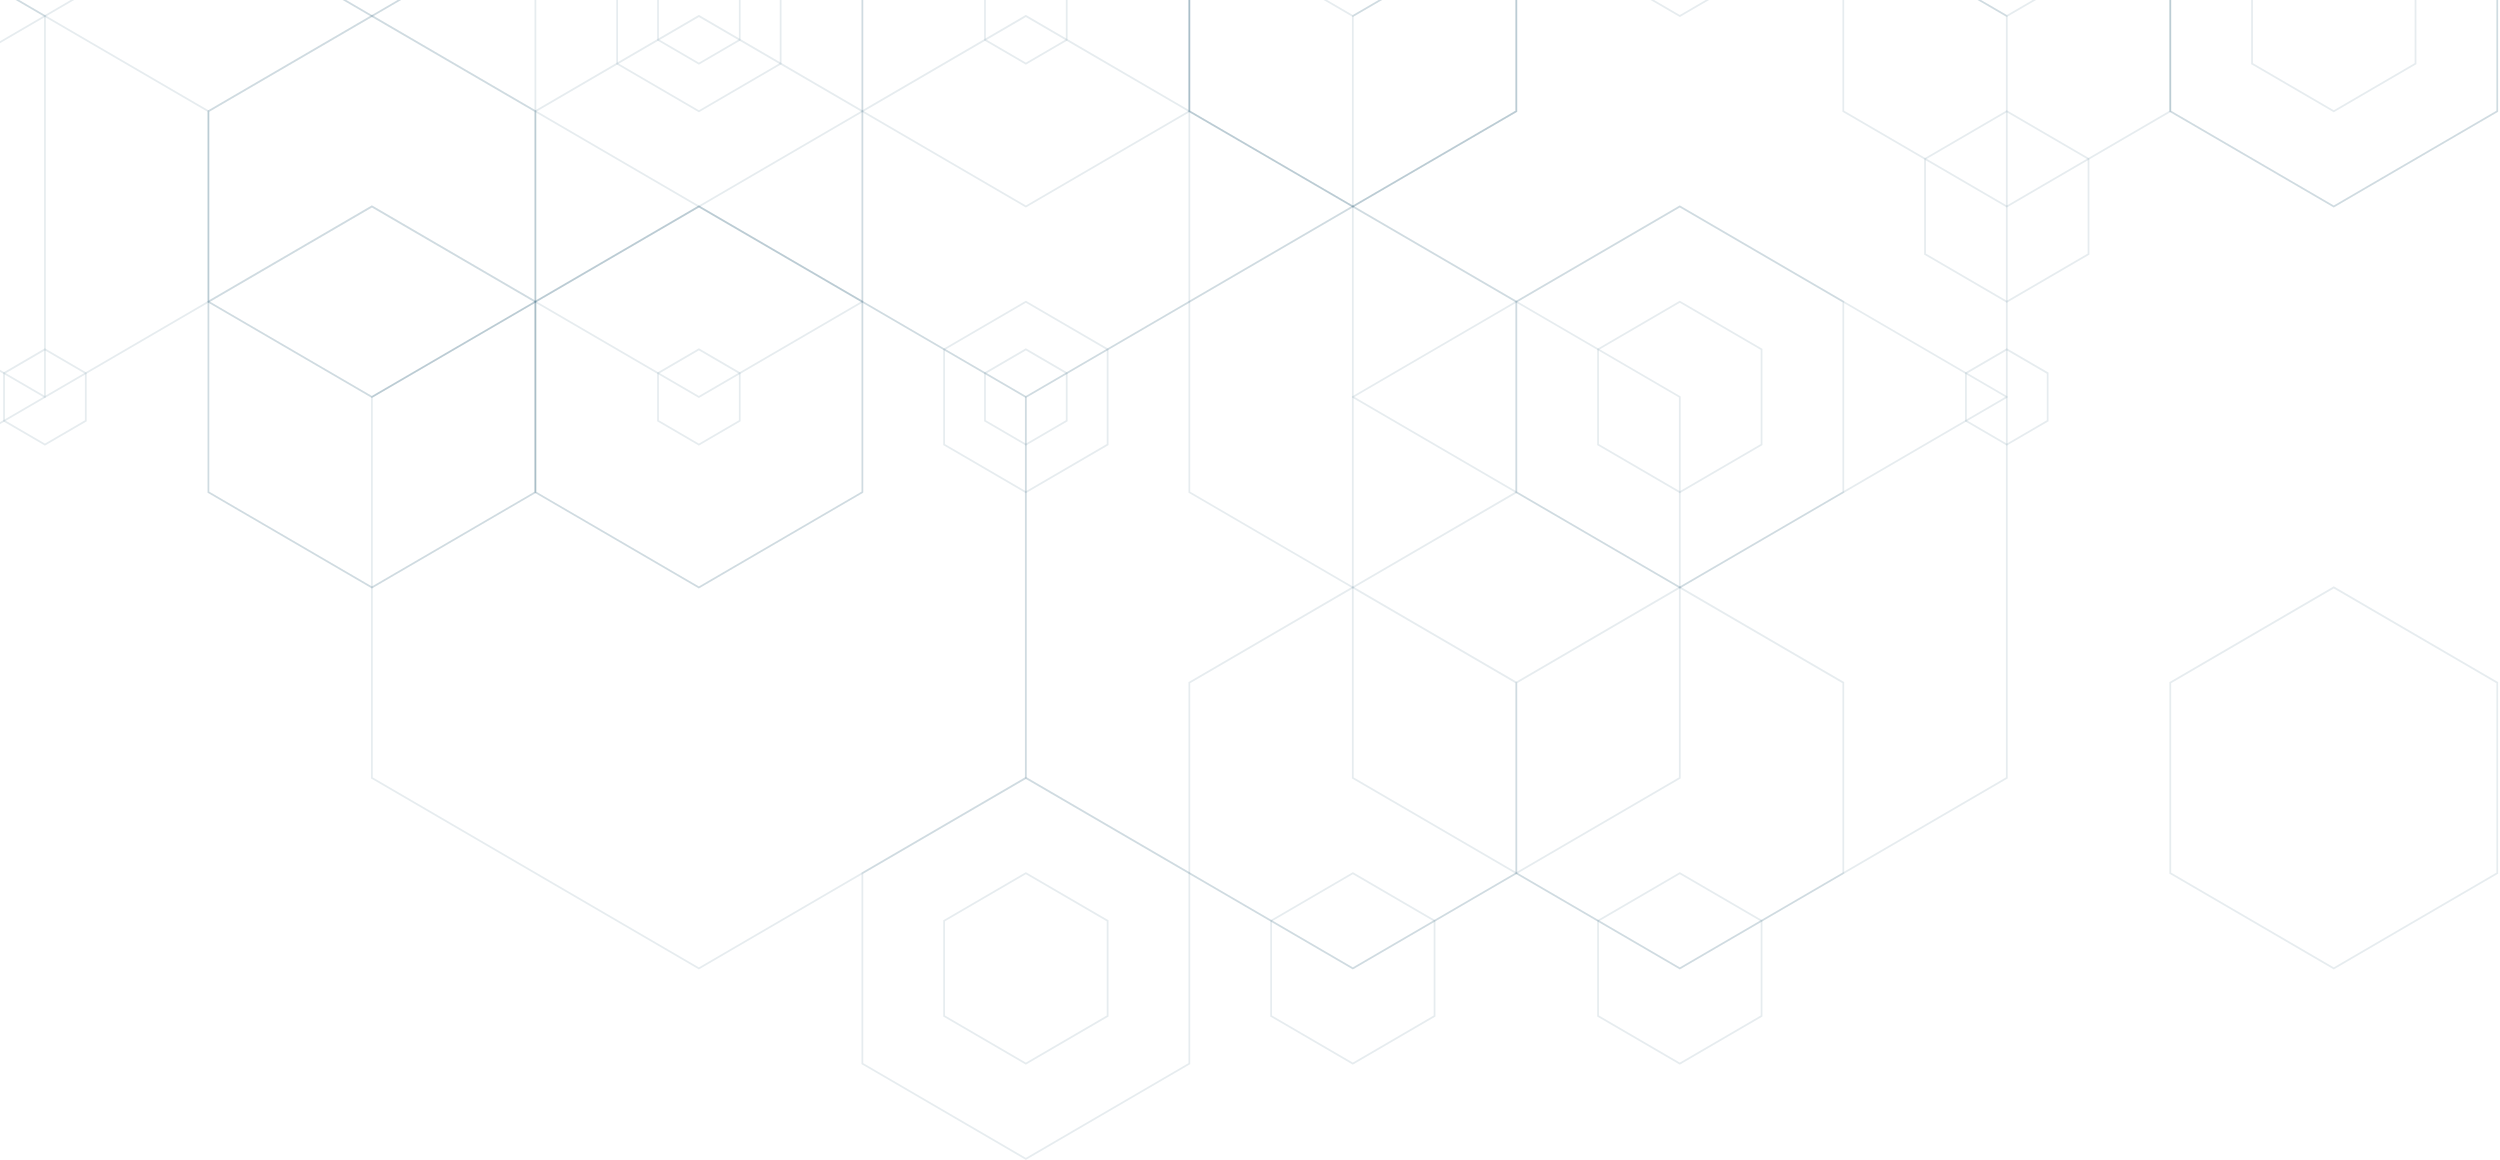 <svg width="1019" height="473" viewBox="0 0 1019 473" fill="none" xmlns="http://www.w3.org/2000/svg">
<path d="M7.814 0H6.387L17.965 6.733V161.6L0 172.064V172.89L18.49 162.118L18.662 162.016V6.323L7.814 0Z" fill="#063C5B" fill-opacity="0.1"/>
<path d="M18.311 181.632L1.28 171.718V151.878L18.291 141.964L35.328 151.897V171.737L18.311 181.632ZM2.01 171.302L18.311 180.806L34.618 171.302V152.32L18.311 142.816L2.01 152.32V171.302Z" fill="#063C5B" fill-opacity="0.1"/>
<path d="M28.813 0L18.311 6.118L7.815 0H6.388L18.311 6.944L30.234 0H28.813Z" fill="#063C5B" fill-opacity="0.1"/>
<path d="M18.31 6.118L0 16.787V17.613L18.31 6.944L84.595 45.555V122.777L18.31 161.389L0 150.726V151.558L18.131 162.118L18.31 162.221L85.126 123.296L85.306 123.193V45.139L18.31 6.118Z" fill="#063C5B" fill-opacity="0.1"/>
<path d="M151.584 239.859L84.595 200.819V122.739L151.584 83.699L218.579 122.739V200.819L151.584 239.859ZM85.305 200.416L151.584 239.033L217.868 200.416V123.193L151.584 84.582L85.305 123.193V200.416Z" fill="#063C5B" fill-opacity="0.1"/>
<path d="M151.584 239.859L84.595 200.819V122.739L151.584 83.699L218.579 122.739V200.819L151.584 239.859ZM85.305 200.416L151.584 239.033L217.868 200.416V123.193L151.584 84.582L85.305 123.193V200.416Z" fill="#063C5B" fill-opacity="0.1"/>
<path d="M162.092 0L151.583 6.118L141.087 0H139.66L151.583 6.944L163.507 0H162.092Z" fill="#063C5B" fill-opacity="0.1"/>
<path d="M151.584 162.221L151.411 162.119L84.595 123.194V45.114L151.584 6.074L218.579 45.114V123.194L218.406 123.297L151.584 162.221ZM85.305 122.785L151.584 161.389L217.868 122.785V45.556L151.584 6.945L85.305 45.556V122.785Z" fill="#063C5B" fill-opacity="0.1"/>
<path d="M162.092 0L151.583 6.118L141.087 0H139.66L151.583 6.944L163.507 0H162.092Z" fill="#063C5B" fill-opacity="0.1"/>
<path d="M317.831 0V25.734L284.871 44.941L251.898 25.734V0H251.188V26.15L284.871 45.766L318.541 26.15V0H317.831Z" fill="#063C5B" fill-opacity="0.1"/>
<path d="M351.15 0V45.139L284.871 83.757L218.58 45.139V0H217.876V45.555L284.871 84.582L351.854 45.555V0H351.15Z" fill="#063C5B" fill-opacity="0.1"/>
<path d="M284.864 181.632L267.853 171.718V151.878L284.864 141.964L301.875 151.878V171.718L284.864 181.632ZM268.563 171.302L284.864 180.806L301.171 171.302V152.32L284.864 142.816L268.563 152.32V171.302Z" fill="#063C5B" fill-opacity="0.1"/>
<path d="M151.584 162.221L151.411 162.119L84.595 123.194V45.114L151.584 6.074L218.579 45.114V123.194L218.406 123.297L151.584 162.221ZM85.305 122.785L151.584 161.389L217.868 122.785V45.556L151.584 6.945L85.305 45.556V122.785Z" fill="#063C5B" fill-opacity="0.1"/>
<path d="M434.444 0V16.032L418.144 25.53L401.836 16.032V0H401.126V16.448L418.144 26.362L435.155 16.448V0H434.444Z" fill="#063C5B" fill-opacity="0.1"/>
<path d="M418.137 181.632L401.126 171.718V151.878L418.137 141.964L435.155 151.878V171.718L418.137 181.632ZM401.836 171.302L418.137 180.806L434.444 171.302V152.32L418.137 142.822L401.836 152.32V171.302Z" fill="#063C5B" fill-opacity="0.1"/>
<path d="M284.863 395.136L284.684 395.033L151.231 317.292V161.6L151.411 161.504L284.863 83.756L285.036 83.859L418.489 161.6V317.292L418.323 317.401L284.863 395.136ZM151.942 316.876L284.863 394.316L417.779 316.876V161.996L284.863 84.556L151.942 161.996V316.876Z" fill="#063C5B" fill-opacity="0.1"/>
<path d="M284.865 162.221L284.686 162.119L217.876 123.194V45.114L284.865 6.074L351.854 45.114V123.194L351.681 123.297L284.865 162.221ZM218.58 122.785L284.865 161.389L351.15 122.785V45.556L284.865 6.945L218.58 45.556V122.785Z" fill="#063C5B" fill-opacity="0.1"/>
<path d="M418.137 201.037L384.467 181.421V142.195L418.137 122.579L451.84 142.195V181.421L418.137 201.037ZM385.171 181.005L418.137 200.205L451.097 181.005V142.605L418.137 123.405L385.171 142.605V181.005Z" fill="#063C5B" fill-opacity="0.1"/>
<path d="M617.696 0V45.139L551.418 83.757L485.133 45.139V0H484.423V45.555L551.418 84.582L618.234 45.664L618.407 45.555V0H617.696Z" fill="#063C5B" fill-opacity="0.1"/>
<path d="M418.137 162.221L417.958 162.119L351.148 123.194V45.114L418.137 6.074L485.12 45.14V123.22L484.94 123.322L418.137 162.221ZM351.859 122.785L418.137 161.389L484.422 122.785V45.556L418.137 6.945L351.859 45.556V122.785Z" fill="#063C5B" fill-opacity="0.1"/>
<path d="M301.171 0V16.032L284.87 25.53L268.563 16.032V0H267.853V16.448L284.87 26.362L301.875 16.448V0H301.171Z" fill="#063C5B" fill-opacity="0.1"/>
<path d="M617.696 0V45.139L551.418 83.757L485.133 45.139V0H484.423V45.555L551.418 84.582L618.234 45.664L618.407 45.555V0H617.696Z" fill="#063C5B" fill-opacity="0.1"/>
<path d="M284.865 239.859L217.876 200.819V122.739L284.865 83.699L351.854 122.739V200.819L284.865 239.859ZM218.58 200.416L284.865 239.033L351.15 200.416V123.193L284.865 84.582L218.58 123.193V200.416Z" fill="#063C5B" fill-opacity="0.1"/>
<path d="M284.865 239.859L217.876 200.819V122.739L284.865 83.699L351.854 122.739V200.819L284.865 239.859ZM218.58 200.416L284.865 239.033L351.15 200.416V123.193L284.865 84.582L218.58 123.193V200.416Z" fill="#063C5B" fill-opacity="0.1"/>
<path d="M418.137 433.952L384.467 414.336V375.104L418.137 355.494L451.84 375.104V414.336L418.137 433.952ZM385.171 413.92L418.137 433.12L451.097 413.92V375.52L418.137 356.32L385.171 375.52V413.92Z" fill="#063C5B" fill-opacity="0.1"/>
<path d="M418.137 472.775L351.148 433.735V355.655L418.137 316.615L485.132 355.655V433.735L418.137 472.775ZM351.859 433.338L418.137 471.942L484.422 433.338V356.109L418.137 317.504L351.859 356.109V433.338Z" fill="#063C5B" fill-opacity="0.1"/>
<path d="M484.422 0V45.139L418.144 83.757L351.859 45.139V0H351.148V45.555L418.144 84.582L485.132 45.555V0H484.422Z" fill="#063C5B" fill-opacity="0.1"/>
<path d="M561.921 0L551.418 6.118L540.916 0H539.495L551.418 6.944L563.335 0H561.921Z" fill="#063C5B" fill-opacity="0.1"/>
<path d="M551.41 395.136L551.231 395.033L417.778 317.292V161.6L417.957 161.504L551.41 83.756L551.589 83.859L685.042 161.6V317.292L684.863 317.401L551.41 395.136ZM418.489 316.876L551.41 394.316L684.332 316.876V161.996L551.41 84.556L418.489 161.996V316.876Z" fill="#063C5B" fill-opacity="0.1"/>
<path d="M684.685 201.037L651.015 181.421V142.195L684.685 122.579L718.368 142.195V181.421L684.685 201.037ZM651.725 181.005L684.685 200.205L717.658 181.005V142.605L684.685 123.405L651.725 142.605V181.005Z" fill="#063C5B" fill-opacity="0.1"/>
<path d="M551.411 433.952L517.76 414.336V375.104L551.43 355.494L585.088 375.104V414.336L551.411 433.952ZM518.451 413.92L551.411 433.12L584.371 413.92V375.52L551.411 356.32L518.451 375.52V413.92Z" fill="#063C5B" fill-opacity="0.1"/>
<path d="M695.193 0L684.691 6.118L674.188 0H672.768L684.691 6.944L696.608 0H695.193Z" fill="#063C5B" fill-opacity="0.1"/>
<path d="M884.249 0V45.139L817.971 83.757L751.686 45.139V0H750.976V45.555L817.971 84.582L884.96 45.555V0H884.249Z" fill="#063C5B" fill-opacity="0.1"/>
<path d="M617.696 0V45.139L551.418 83.757L485.133 45.139V0H484.423V45.555L551.418 84.582L618.234 45.664L618.407 45.555V0H617.696Z" fill="#063C5B" fill-opacity="0.1"/>
<path d="M806.048 0L817.613 6.733V161.6L684.692 239.034L551.764 161.6V6.733L563.335 0H561.92L551.232 6.221L551.06 6.323V162.016L684.519 239.757L684.692 239.859L818.144 162.118L818.324 162.016V6.323L807.463 0H806.048Z" fill="#063C5B" fill-opacity="0.1"/>
<path d="M817.964 181.632L800.953 171.718V151.878L817.964 141.964L834.976 151.878V171.718L817.964 181.632ZM801.664 171.302L817.964 180.806L834.272 171.302V152.32L817.964 142.822L801.664 152.32V171.302Z" fill="#063C5B" fill-opacity="0.1"/>
<path d="M551.412 239.859L484.423 200.819V122.739L551.412 83.699L551.591 83.801L618.407 122.726V200.806L618.24 200.96L551.412 239.859ZM485.12 200.416L551.399 239.033L617.684 200.416V123.193L551.412 84.582L485.12 123.193V200.416Z" fill="#063C5B" fill-opacity="0.1"/>
<path d="M684.686 395.136L684.513 395.033L551.041 317.292V161.6L551.214 161.504L684.667 83.756L684.846 83.859L818.324 161.6V317.292L818.139 317.401L684.686 395.136ZM551.764 316.876L684.686 394.316L817.607 316.876V161.996L684.686 84.556L551.764 161.996V316.876Z" fill="#063C5B" fill-opacity="0.1"/>
<path d="M684.685 433.952L651.015 414.336V375.104L684.685 355.494L718.368 375.104V414.336L684.685 433.952ZM651.725 413.92L684.685 433.12L717.658 413.92V375.52L684.685 356.32L651.725 375.52V413.92Z" fill="#063C5B" fill-opacity="0.1"/>
<path d="M551.412 395.136L551.232 395.034L484.423 356.109V278.029L551.412 238.989L551.591 239.091L618.407 278.01V356.09L618.234 356.192L551.412 395.136ZM485.12 355.693L551.412 394.304L617.696 355.693V278.47L551.412 239.859L485.12 278.47V355.693Z" fill="#063C5B" fill-opacity="0.1"/>
<path d="M1017.53 0V45.139L951.244 83.757L884.959 45.139V0H884.249V45.555L951.244 84.582L1018.23 45.555V0H1017.53Z" fill="#063C5B" fill-opacity="0.1"/>
<path d="M817.964 123.405L784.294 103.783V64.557L817.964 44.941L851.641 64.557V103.783L817.964 123.405ZM784.998 103.367L817.964 122.567L850.931 103.367V64.966L817.964 45.767L784.998 64.966V103.367Z" fill="#063C5B" fill-opacity="0.1"/>
<path d="M828.467 0L817.971 6.118L807.462 0H806.048L817.971 6.944L829.888 0H828.467Z" fill="#063C5B" fill-opacity="0.1"/>
<path d="M984.205 0V25.734L951.245 44.941L918.285 25.734V0H917.568V26.15L951.245 45.766L984.922 26.15V0H984.205Z" fill="#063C5B" fill-opacity="0.1"/>
<path d="M1017.53 0V45.139L951.244 83.757L884.959 45.139V0H884.249V45.555L951.244 84.582L1018.23 45.555V0H1017.53Z" fill="#063C5B" fill-opacity="0.1"/>
<path d="M684.685 239.859L617.696 200.819V122.739L684.685 83.699L684.864 83.801L751.68 122.726V200.806L751.507 200.915L684.685 239.859ZM618.407 200.416L684.685 239.033L750.976 200.416V123.193L684.685 84.582L618.407 123.193V200.416Z" fill="#063C5B" fill-opacity="0.1"/>
<path d="M951.238 395.136L951.059 395.034L884.249 356.109V278.029L951.238 238.989L1018.23 278.029V356.109L1018.06 356.211L951.238 395.136ZM884.959 355.693L951.238 394.304L1017.53 355.693V278.47L951.238 239.859L884.959 278.47V355.693Z" fill="#063C5B" fill-opacity="0.1"/>
<path d="M684.685 395.136L684.512 395.034L617.696 356.109V278.029L684.685 238.989L684.864 239.091L751.68 278.01V356.09L751.507 356.192L684.685 395.136ZM618.407 355.693L684.685 394.304L750.976 355.693V278.47L684.685 239.859L618.407 278.47V355.693Z" fill="#063C5B" fill-opacity="0.1"/>
</svg>
